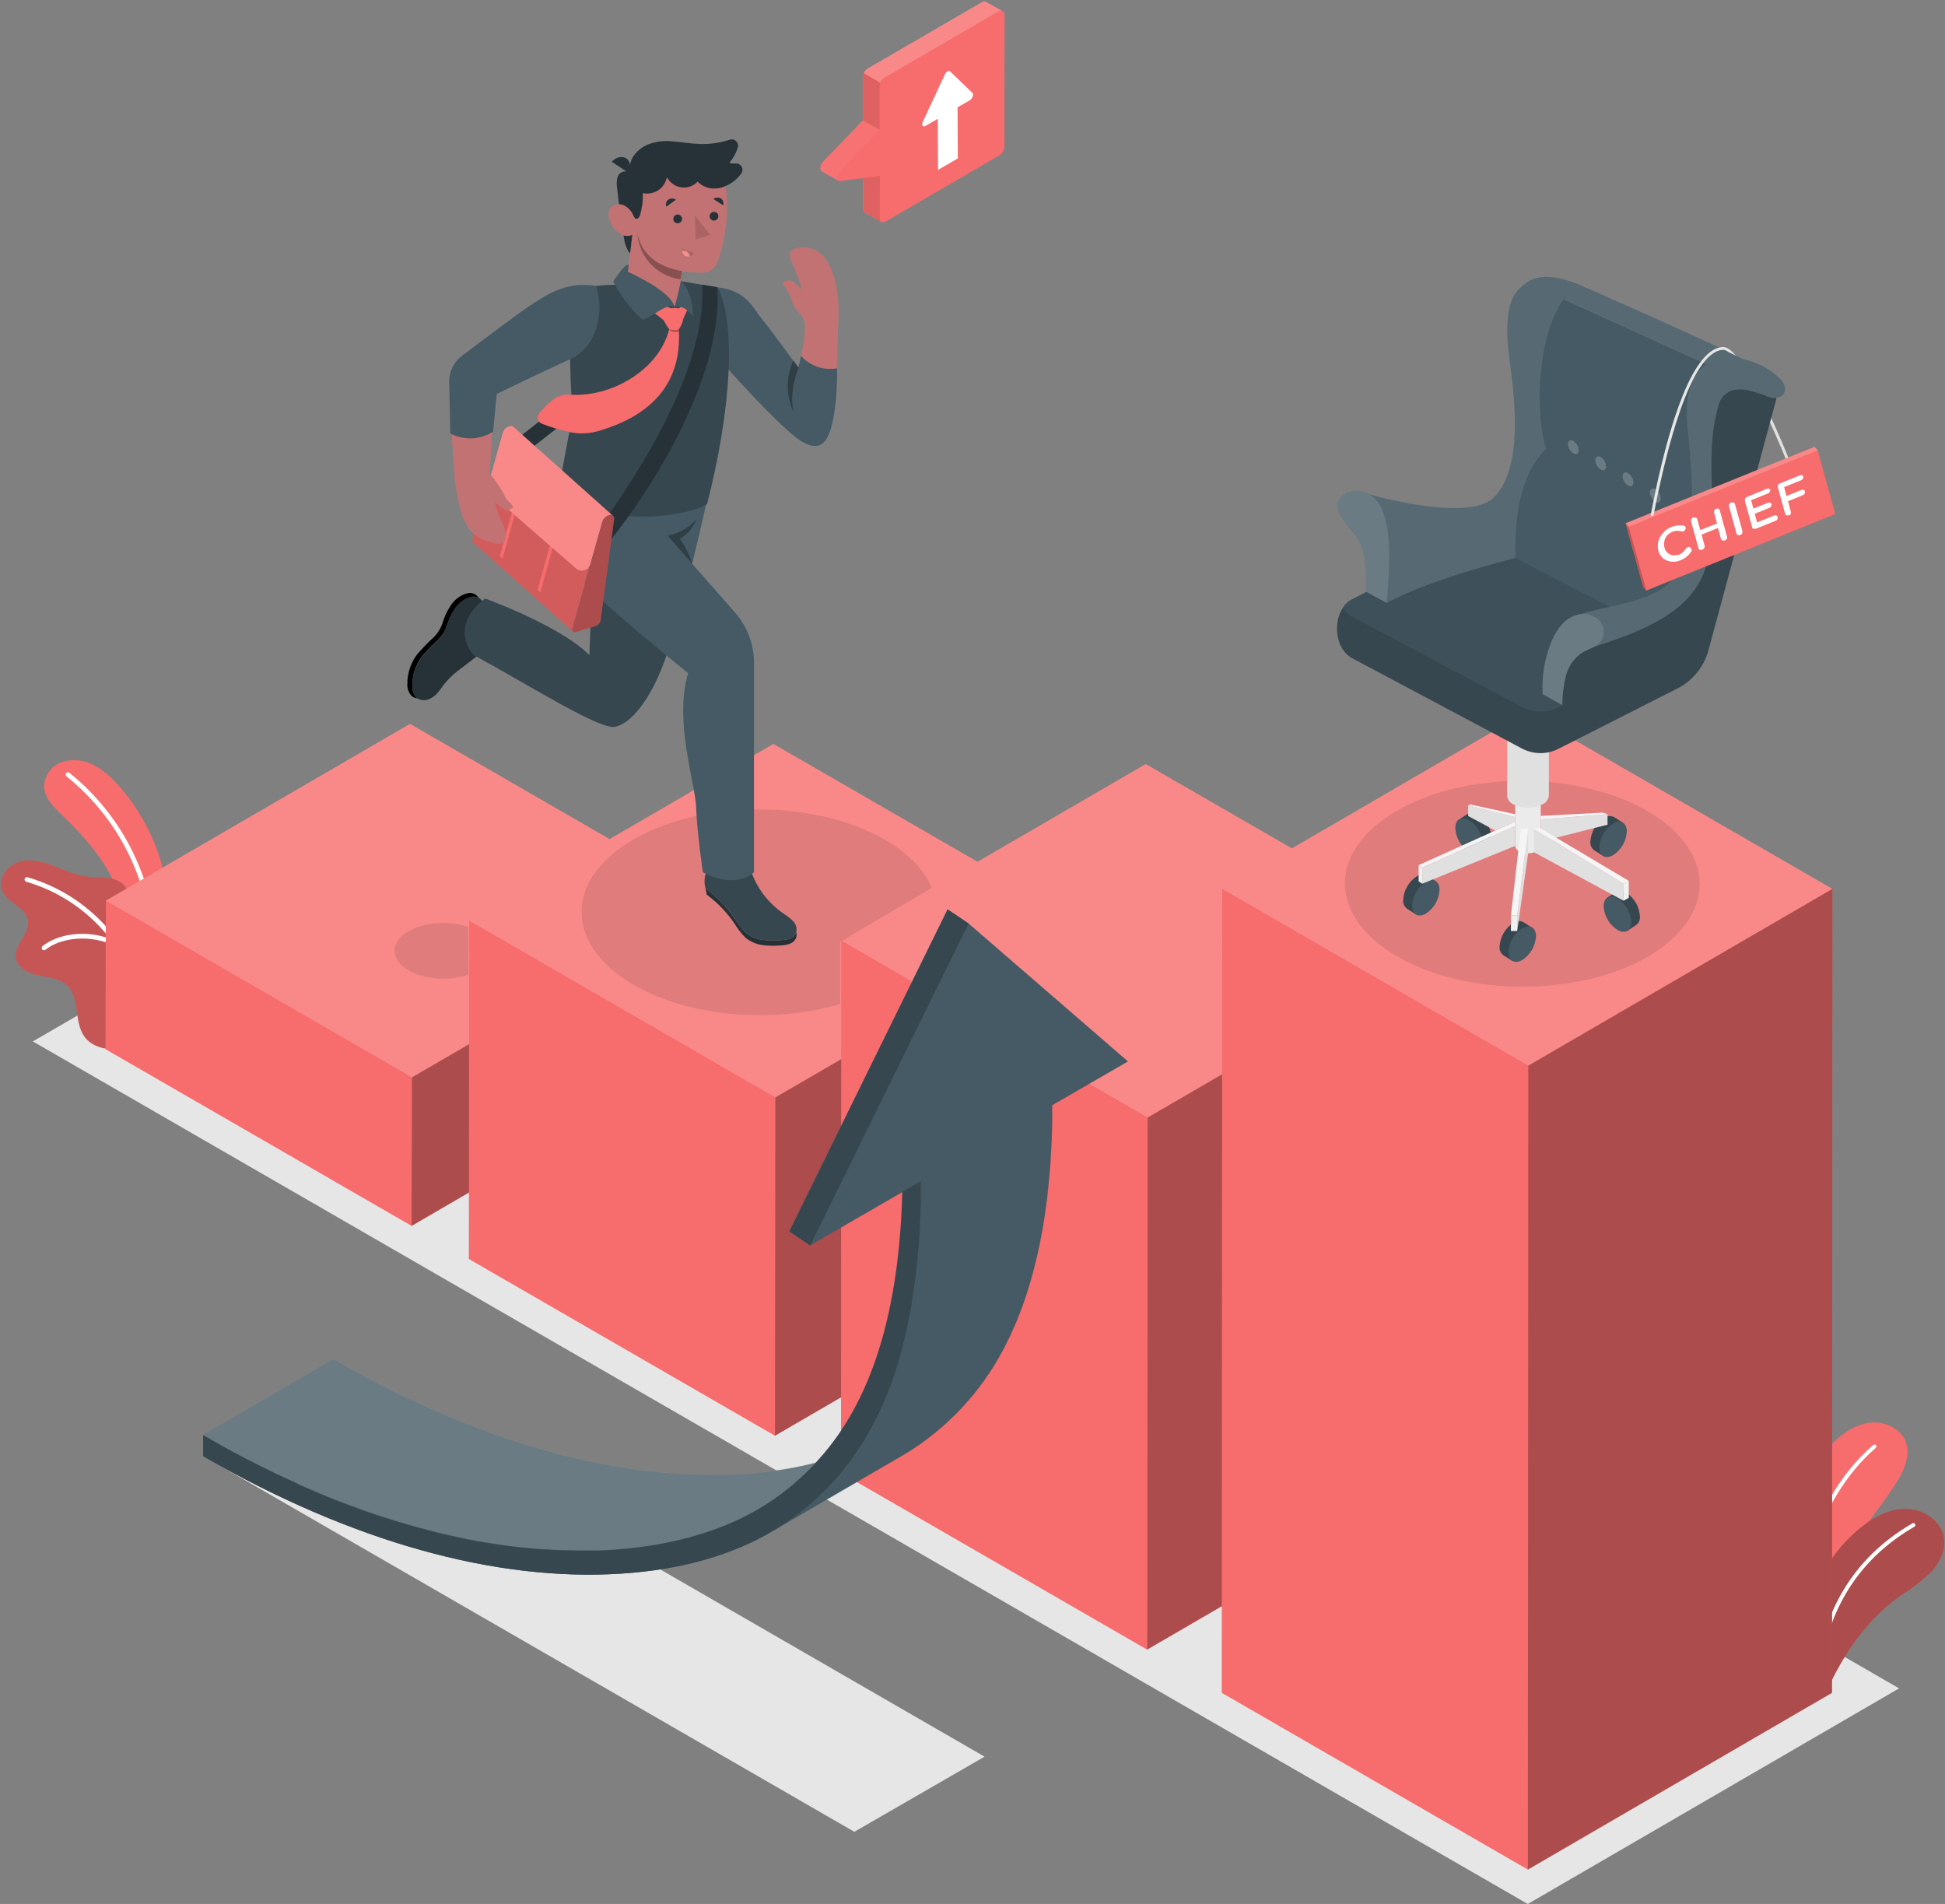 <?xml version="1.0" encoding="UTF-8"?> <svg xmlns="http://www.w3.org/2000/svg" xmlns:xlink="http://www.w3.org/1999/xlink" width="1225px" height="1199px" viewBox="0 0 1225 1199"><rect x="0" y="0" width="1225" height="1199" fill="#808080" stroke="none"/> <!-- Generator: Sketch 59.1 (86144) - https://sketch.com --> <title>Career progress-amico-2</title> <desc>Created with Sketch.</desc> <g id="Page-1" stroke="none" stroke-width="1" fill="none" fill-rule="evenodd"> <g id="Career-progress-amico-2" fill-rule="nonzero"> <g id="freepik--Shadows--inject-35" transform="translate(20, 520)" fill="#E6E6E6"> <polygon id="Path" points="518.08 633.563 108.143 397.015 190.076 349.548 600.103 586.247"></polygon> <polygon id="Path" points="940.696 407.442 940.696 407.412 705.302 271.618 705.333 271.618 469.939 135.824 469.939 135.824 234.546 0.031 0.7 135.824 236.063 271.618 236.063 271.618 471.456 407.412 471.456 407.442 706.849 543.236 706.819 543.236 942.212 679.03 1176.089 543.236"></polygon> </g> <g id="freepik--Plants--inject-35" transform="translate(0, 478)"> <path d="M1138.158,568.815 L1124.15,557.297 C1123.27,535.232 1122.421,511.833 1126.09,490.162 C1129.759,468.491 1138.219,446.82 1153.926,431.15 C1160.445,424.573 1168.541,419.026 1177.759,417.935 C1186.976,416.844 1197.225,421.512 1200.409,430.21 C1203.593,438.909 1198.711,449.214 1193.374,457.307 C1182.034,474.553 1168.48,490.283 1157.352,507.681 C1145.645,525.997 1139.02,547.096 1138.158,568.815 Z" id="Path" fill="#F76C6C"></path> <path d="M1138.158,571.815 L1152.167,583.333 C1162.537,561.48 1176.819,541.203 1196.558,527.2 C1203.598,522.818 1210.18,517.741 1216.207,512.045 C1221.847,505.984 1225.788,497.618 1224.151,489.526 C1222.059,479.099 1210.991,472.219 1200.348,472.158 C1189.705,472.098 1179.76,477.493 1171.543,484.282 C1146.163,504.862 1131.791,539.839 1138.158,571.815 Z" id="Path" fill="#F76C6C"></path> <path d="M1138.158,571.815 L1152.167,583.333 C1162.537,561.48 1176.819,541.203 1196.558,527.2 C1203.598,522.818 1210.18,517.741 1216.207,512.045 C1221.847,505.984 1225.788,497.618 1224.151,489.526 C1222.059,479.099 1210.991,472.219 1200.348,472.158 C1189.705,472.098 1179.76,477.493 1171.543,484.282 C1146.163,504.862 1131.791,539.839 1138.158,571.815 Z" id="Path" fill="#000000" opacity="0.3"></path> <path d="M1130.244,563.541 L1130.244,563.541 C1129.57,563.524 1129.032,562.973 1129.032,562.298 C1129.608,529.564 1136.976,469.067 1179.79,431.968 C1180.301,431.525 1181.075,431.579 1181.519,432.089 C1181.962,432.6 1181.908,433.374 1181.397,433.817 C1163.204,449.487 1132.882,487.071 1131.457,562.45 C1131.395,563.072 1130.87,563.544 1130.244,563.541 Z" id="Path" fill="#FFFFFF"></path> <path d="M1144.95,578.605 L1144.95,578.605 C1144.628,578.574 1144.331,578.416 1144.126,578.165 C1143.921,577.915 1143.825,577.593 1143.859,577.271 C1146.709,547.841 1159.566,507.287 1204.502,481.312 C1205.09,480.989 1205.828,481.19 1206.17,481.766 C1206.334,482.047 1206.377,482.382 1206.292,482.695 C1206.206,483.008 1205.999,483.274 1205.715,483.433 C1161.688,508.863 1149.074,548.629 1146.254,577.392 C1146.265,577.733 1146.128,578.062 1145.878,578.294 C1145.628,578.527 1145.29,578.64 1144.95,578.605 L1144.95,578.605 Z" id="Path" fill="#FFFFFF"></path> <path d="M39.903,36.099 C34.415,30.855 28.139,25.127 27.775,17.549 C27.814,10.599 32.165,4.402 38.691,2.001 C45.189,-0.201 52.305,0.335 58.4,3.486 C64.407,6.653 69.757,10.932 74.167,16.095 C101.118,46.023 112.168,87.008 103.913,126.42 C103.663,129.082 102.255,131.498 100.062,133.028 C96.393,134.968 92.209,131.543 89.722,128.239 C84.245,120.956 80.136,112.741 77.593,103.992 C75.38,96.626 76.381,88.534 73.621,81.593 C66.86,64.68 52.972,48.586 39.903,36.099 Z" id="Path" fill="#F76C6C"></path> <path d="M97.03,123.087 L97.03,123.087 C96.641,123.095 96.266,122.944 95.991,122.669 C95.717,122.395 95.566,122.02 95.574,121.632 C95.21,78.531 75.482,37.878 41.844,10.912 C41.536,10.673 41.336,10.32 41.29,9.932 C41.245,9.545 41.357,9.155 41.601,8.851 C41.835,8.544 42.183,8.345 42.566,8.3 C42.949,8.254 43.334,8.365 43.633,8.608 C77.994,36.117 98.14,77.628 98.485,121.632 C98.494,122.02 98.343,122.395 98.068,122.669 C97.793,122.944 97.418,123.095 97.03,123.087 Z" id="Path" fill="#FFFFFF"></path> <path d="M78.988,181.28 C69.892,184.311 58.127,182.311 52.79,174.218 C46.483,164.701 50.425,149.971 41.996,142.333 C37.296,138.029 30.352,137.605 24.106,136.271 C17.86,134.937 10.886,131.543 9.976,125.208 C8.733,116.843 19.072,109.902 17.587,101.536 C16.101,93.171 4.791,90.746 1.425,83.108 C-1.607,76.168 3.79,67.742 10.946,65.135 C18.102,62.528 26.107,64.317 33.202,66.984 C40.298,69.651 47.272,73.046 54.822,74.046 C62.372,75.046 71.741,73.47 77.533,78.865 C85.235,86.079 80.838,99.839 86.781,108.538 C90.783,114.388 98.334,116.418 104.095,120.662 C111.366,125.925 115.628,134.39 115.526,143.363 C115.344,152.971 110.28,159.882 103.064,165.398 C95.362,171.157 88.479,178.219 78.988,181.28 Z" id="Path" fill="#F76C6C"></path> <path d="M78.988,181.28 C69.892,184.311 58.127,182.311 52.79,174.218 C46.483,164.701 50.425,149.971 41.996,142.333 C37.296,138.029 30.352,137.605 24.106,136.271 C17.86,134.937 10.886,131.543 9.976,125.208 C8.733,116.843 19.072,109.902 17.587,101.536 C16.101,93.171 4.791,90.746 1.425,83.108 C-1.607,76.168 3.79,67.742 10.946,65.135 C18.102,62.528 26.107,64.317 33.202,66.984 C40.298,69.651 47.272,73.046 54.822,74.046 C62.372,75.046 71.741,73.47 77.533,78.865 C85.235,86.079 80.838,99.839 86.781,108.538 C90.783,114.388 98.334,116.418 104.095,120.662 C111.366,125.925 115.628,134.39 115.526,143.363 C115.344,152.971 110.28,159.882 103.064,165.398 C95.362,171.157 88.479,178.219 78.988,181.28 Z" id="Path" fill="#000000" opacity="0.2"></path> <path d="M74.804,115.782 L74.804,115.63 C73.409,113.63 71.984,111.66 70.468,109.75 C56.793,92.823 38.25,80.498 17.344,74.44 C16.97,74.319 16.563,74.358 16.218,74.547 C15.874,74.736 15.623,75.06 15.525,75.44 C15.309,76.217 15.753,77.025 16.525,77.259 C36.823,83.153 54.818,95.141 68.072,111.599 C68.497,112.114 68.861,112.66 69.255,113.175 C52.699,107.113 35.901,110.569 26.804,117.813 C26.501,118.056 26.307,118.411 26.267,118.799 C26.227,119.186 26.344,119.573 26.592,119.874 C26.859,120.222 27.275,120.424 27.714,120.419 C28.056,120.415 28.386,120.298 28.654,120.086 C37.569,112.902 55.944,109.72 72.651,117.782 C83.082,133.055 89.209,150.853 90.389,169.308 C90.437,170.076 91.075,170.673 91.845,170.672 L91.845,170.672 C92.231,170.649 92.592,170.472 92.848,170.182 C93.104,169.892 93.234,169.512 93.209,169.126 C92.004,150.01 85.644,131.576 74.804,115.782 Z" id="Path" fill="#FFFFFF"></path> </g> <g id="freepik--Stairs--inject-35" transform="translate(66, 448)"> <polygon id="Path" fill="#F76C6C" points="192.224 7.857 0.669 119.171 0.427 212.71 193.225 323.993 384.75 212.71 385.023 119.171"></polygon> <polygon id="Path" fill="#FFFFFF" opacity="0.2" points="385.023 119.171 192.224 7.857 0.669 119.171 193.468 230.454"></polygon> <polygon id="Path" fill="#000000" opacity="0.3" points="193.468 230.454 193.225 323.993 384.75 212.71 385.023 119.171"></polygon> <polygon id="Path" fill="#F76C6C" points="421.089 20.475 229.534 131.788 229.292 344.83 422.09 456.143 613.645 344.83 613.888 131.788"></polygon> <polygon id="Path" fill="#FFFFFF" opacity="0.2" points="613.888 131.788 421.089 20.475 229.534 131.788 422.333 243.101"></polygon> <polygon id="Path" fill="#000000" opacity="0.3" points="422.333 243.101 422.09 456.143 613.645 344.83 613.888 131.788"></polygon> <polygon id="Path" fill="#F76C6C" points="655.475 34.033 463.92 145.316 463.677 479.528 656.476 590.841 848.001 479.528 848.274 145.316"></polygon> <polygon id="Path" fill="#FFFFFF" opacity="0.2" points="848.274 145.316 655.475 34.033 463.92 145.316 656.719 256.629"></polygon> <polygon id="Path" fill="#000000" opacity="0.3" points="656.719 256.629 656.476 590.841 848.001 479.528 848.274 145.316"></polygon> <polygon id="Path" fill="#F76C6C" points="655.596 33.153 464.041 144.436 463.799 479.073 656.597 590.387 848.122 479.073 848.395 144.436"></polygon> <polygon id="Path" fill="#FFFFFF" opacity="0.2" points="848.395 144.436 655.596 33.153 464.041 144.436 656.84 255.749"></polygon> <polygon id="Path" fill="#000000" opacity="0.3" points="656.84 255.749 656.597 590.387 848.122 479.073 848.395 144.436"></polygon> <polygon id="Path" fill="#F76C6C" points="895.29 0.457 703.766 111.77 703.493 618.048 896.291 729.361 1087.846 618.048 1088.089 111.77"></polygon> <polygon id="Path" fill="#FFFFFF" opacity="0.2" points="1088.089 111.77 895.29 0.457 703.766 111.77 896.564 223.083"></polygon> <polygon id="Path" fill="#000000" opacity="0.3" points="896.564 223.083 896.291 729.361 1087.846 618.048 1088.089 111.77"></polygon> </g> <g id="freepik--Arrow--inject-35" transform="translate(127, 572)"> <path d="M483.034,9.567 L469.819,0.702 L370.096,203.444 L383.19,212.309 L441.751,178.458 C439.205,273.757 412.804,321.543 387.191,348.989 L383.099,350.021 L380.705,350.567 L375.916,351.6 L373.763,352.055 L370.096,352.723 L367.398,353.178 L363.518,353.785 L360.942,354.18 C359.517,354.393 357.911,354.544 356.608,354.727 L354.334,355.03 L348.272,355.637 L347.635,355.637 C345.423,355.85 343.18,356.002 340.937,356.154 C338.088,356.366 335.208,356.487 332.298,356.609 L329.691,356.609 L323.356,356.609 L320.78,356.609 C317.294,356.609 313.778,356.609 310.262,356.427 L308.444,356.427 C305.17,356.427 301.896,356.123 298.592,355.911 L296.925,355.911 C293.561,355.668 290.196,355.395 286.802,355.03 L284.377,354.787 C281.346,354.453 278.315,354.119 275.283,353.725 L273.495,353.482 C270.191,353.026 266.887,352.541 263.553,351.994 L261.159,351.569 C258.431,351.114 255.733,350.628 253.005,350.112 L250.459,349.626 C247.216,348.989 243.942,348.29 240.638,347.562 L239.153,347.228 C236.334,346.59 233.485,345.892 230.635,345.194 L227.604,344.465 L219.996,342.461 L217.662,341.824 C214.419,340.913 211.146,339.972 207.872,338.97 L205.599,338.272 C203.093,337.523 200.577,336.733 198.051,335.904 L195.02,334.871 L187.655,332.352 L185.078,331.471 C181.845,330.317 178.602,329.133 175.348,327.919 L173.59,327.221 C170.893,326.219 168.195,325.156 165.497,324.185 L162.466,322.91 L155.495,320.025 L152.464,318.72 L143.37,314.804 L142.522,314.439 C139.248,312.952 135.944,311.403 132.671,309.885 L129.64,308.519 C127.275,307.396 124.881,306.242 122.517,305.058 L119.243,303.449 C116.727,302.204 114.242,300.929 111.726,299.624 L109.21,298.349 L99.298,293.066 C97.48,292.125 95.691,291.123 93.903,290.03 C92.963,289.514 92.024,289.028 91.115,288.482 L83.082,283.958 L82.84,283.806 L0.94,331.714 L0.94,345.042 C93.994,398.687 185.139,424.22 264.644,418.937 C302.442,416.448 334.693,407.188 360.942,391.401 C360.305,391.796 359.669,392.221 359.002,392.585 L359.002,392.585 L441.145,344.769 C448.436,340.536 455.37,335.713 461.877,330.348 C462.756,329.649 463.666,328.891 464.545,328.132 L465.333,327.464 L467.424,325.612 L468.152,324.974 L470.91,322.454 L471.365,321.999 L473.698,319.783 L474.547,318.963 L476.851,316.625 L477.396,316.048 C478.336,315.077 479.276,314.105 480.215,313.012 C480.427,312.739 480.67,312.496 480.912,312.223 C481.64,311.434 482.367,310.614 483.095,309.764 L483.913,308.792 C484.823,307.76 485.702,306.698 486.581,305.605 L486.762,305.392 C487.702,304.238 488.642,303.054 489.551,301.84 C489.824,301.476 490.097,301.142 490.339,300.777 C491.067,299.836 491.764,298.865 492.491,297.893 L493.249,296.831 L495.977,292.823 C496.119,292.638 496.25,292.446 496.371,292.246 L498.099,289.605 L498.614,288.755 L499.917,286.599 C500.463,285.719 501.009,284.839 501.524,283.928 L502.827,281.651 L504.373,278.858 L505.676,276.429 C506.161,275.457 506.677,274.486 507.162,273.393 L508.435,270.873 C508.647,270.387 508.859,269.962 509.102,269.507 C509.344,269.052 509.859,267.867 510.223,267.017 L510.769,265.864 C511.557,264.103 512.345,262.281 513.133,260.429 C513.284,260.035 513.466,259.579 513.648,259.185 C514.254,257.636 514.891,256.149 515.497,254.509 L516.073,252.961 C516.073,252.597 516.346,252.263 516.497,251.929 L517.134,250.077 C517.74,248.407 518.316,246.737 518.892,245.037 C519.225,244.065 519.559,243.064 519.862,242.001 C520.408,240.301 520.953,238.601 521.468,236.84 C521.65,236.202 521.862,235.625 522.044,234.988 C522.226,234.35 522.287,234.047 522.438,233.591 C522.832,232.195 523.226,230.738 523.62,229.28 C524.015,227.823 524.257,226.852 524.59,225.607 C524.924,224.362 525.318,222.571 525.682,221.053 C525.924,220.142 526.136,219.262 526.348,218.32 C526.348,217.956 526.53,217.531 526.591,217.167 C526.894,215.831 527.167,214.495 527.47,213.159 L528.379,208.727 C528.652,207.33 528.895,205.934 529.137,204.537 C529.38,203.141 529.561,202.442 529.743,201.501 C529.743,200.985 529.895,200.469 529.986,199.953 L530.622,196.006 C530.895,194.336 531.138,192.636 531.38,190.906 C531.623,189.175 531.774,188.173 531.956,186.777 C531.956,185.836 532.229,184.925 532.35,183.953 L532.623,181.433 C532.774,180.067 532.956,178.731 533.077,177.335 C533.29,175.483 533.472,173.57 533.653,171.688 C533.805,170.291 533.926,168.895 534.047,167.468 L534.229,165.525 C534.229,164.159 534.441,162.732 534.532,161.335 C534.623,159.939 534.745,158.664 534.805,157.297 C534.805,155.02 535.078,152.683 535.199,150.345 C535.199,149.131 535.199,147.947 535.381,146.732 C535.381,146.489 535.381,146.246 535.381,146.004 C535.381,142.968 535.593,139.719 535.684,136.531 L535.684,135.772 C535.684,132.281 535.684,128.699 535.684,125.086 C535.684,124.721 535.684,124.387 535.684,124.023 L583.424,96.426 L483.034,9.567 Z" id="Path" fill="#455A64"></path> <path d="M483.034,9.567 L383.311,212.309 L370.217,203.444 L469.819,0.702 L483.034,9.567 Z M365.64,388.396 C367.428,387.242 369.156,386.058 370.884,384.813 L372.945,383.356 C375.218,381.686 377.461,379.986 379.644,378.195 L382.281,375.948 L382.281,375.948 L383.069,375.28 L384.827,373.762 L385.16,373.459 L385.888,372.821 C386.797,372.001 387.737,371.151 388.646,370.271 L389.131,369.815 L389.131,369.815 L389.859,369.147 L391.465,367.599 L392.283,366.779 C392.465,366.597 392.647,366.385 392.859,366.203 L394.587,364.472 L394.587,364.472 L395.133,363.895 L395.133,363.895 L397.042,361.861 L397.952,360.89 L398.649,360.131 L400.831,357.641 L401.68,356.67 L402.528,355.668 L404.347,353.482 L404.347,353.482 C404.361,353.412 404.361,353.34 404.347,353.269 C404.62,352.966 404.862,352.632 405.105,352.328 C405.802,351.478 406.469,350.598 407.166,349.717 L407.166,349.717 L407.954,348.685 L409.561,346.469 L410.076,345.771 L410.834,344.708 L410.834,344.708 L412.38,342.461 L413.592,340.731 L413.592,340.731 C413.705,340.517 413.837,340.314 413.986,340.124 L414.986,338.515 C415.411,337.907 415.805,337.27 416.199,336.632 C416.593,335.995 417.078,335.205 417.532,334.477 C417.987,333.748 418.593,332.716 419.109,331.805 C419.624,330.894 419.988,330.287 420.442,329.528 L421.442,327.706 L421.988,326.735 L423.261,324.306 C423.595,323.699 423.898,323.061 424.231,322.424 L424.777,321.361 C425.201,320.542 425.595,319.692 426.019,318.841 L426.232,318.386 L427.838,315.016 C428.02,314.621 428.172,314.227 428.353,313.862 C428.869,312.739 429.354,311.555 429.869,310.401 C430.142,309.734 430.445,309.096 430.718,308.428 C430.99,307.76 431.081,307.548 431.233,307.123 C431.869,305.605 432.476,304.087 433.082,302.508 L433.082,302.508 C433.294,301.961 433.476,301.445 433.688,300.929 C433.9,300.413 434.143,299.684 434.385,299.047 L434.749,298.045 C435.325,296.375 435.931,294.705 436.477,293.005 C436.749,292.277 436.992,291.487 437.234,290.728 L437.477,290.03 L437.477,290.03 C438.023,288.33 438.538,286.63 439.083,284.869 L439.083,284.869 L439.083,284.656 C439.387,283.655 439.69,282.653 439.962,281.62 C440.235,280.588 440.751,278.767 441.145,277.309 C441.145,277.309 441.145,277.066 441.145,276.915 C441.417,275.822 441.72,274.759 441.993,273.636 L441.993,273.636 C442.387,272.148 442.751,270.6 443.115,269.082 L444.024,265.196 C444.327,263.89 444.6,262.524 444.873,261.188 C445.055,260.369 445.206,259.549 445.388,258.729 C445.57,257.909 445.661,257.424 445.782,256.756 C446.055,255.359 446.328,253.963 446.57,252.566 L446.57,252.566 C446.813,251.261 447.055,249.955 447.267,248.619 C447.267,248.377 447.267,248.134 447.267,247.86 C447.51,246.555 447.722,245.249 447.904,243.914 L447.904,243.914 C448.177,242.244 448.449,240.544 448.692,238.844 L448.692,238.844 L449.238,234.684 C449.48,232.923 449.723,231.132 449.935,229.341 L450.389,225.273 C450.602,223.391 450.783,221.508 450.965,219.596 C450.965,218.199 451.238,216.802 451.359,215.406 C451.511,213.372 451.693,211.307 451.814,209.334 C451.814,207.998 452.026,206.662 452.117,205.296 C452.269,203.019 452.39,200.681 452.511,198.344 C452.511,197.129 452.511,195.976 452.693,194.731 C452.845,191.391 452.935,187.961 453.026,184.5 C453.026,184.257 453.026,184.014 453.026,183.771 C453.026,179.885 453.026,175.878 453.026,171.809 L453.026,171.809 L441.296,178.58 C438.75,273.879 412.349,321.665 386.737,349.11 C381.537,354.651 375.989,359.853 370.126,364.685 C363.472,370.136 356.375,375.021 348.909,379.288 C347.575,380.047 346.211,380.775 344.847,381.504 L342.21,382.9 C340.755,383.659 339.179,384.358 337.754,385.056 L335.269,386.24 C333.42,387.09 331.51,387.879 329.601,388.669 L328.873,388.972 C326.175,390.065 323.478,391.098 320.719,392.008 C319.265,392.524 317.688,392.98 316.294,393.466 L313.718,394.316 C311.869,394.893 309.959,395.439 308.049,395.955 L305.2,396.714 C303.624,397.139 301.987,397.564 300.351,397.928 L297.016,398.687 C295.218,399.113 293.399,399.507 291.56,399.872 L290.136,400.114 L284.255,401.177 L281.709,401.572 L276.678,402.27 L273.889,402.634 L268.706,403.211 L266.13,403.484 C263.583,403.727 261.007,403.94 258.4,404.092 C255.794,404.243 252.49,404.425 249.519,404.547 L247.125,404.547 C245.033,404.547 242.942,404.547 240.82,404.547 L238.213,404.547 C234.727,404.547 231.242,404.547 227.695,404.365 L227.18,404.365 C223.482,404.365 219.784,404.031 216.086,403.788 L216.086,403.788 L214.449,403.788 L214.449,403.788 C210.994,403.545 207.508,403.241 204.023,402.877 L203.477,402.877 C200.022,402.513 196.536,402.118 193.02,401.663 L191.231,401.42 L191.231,401.42 C187.291,400.873 183.351,400.266 179.38,399.598 L178.895,399.598 L170.741,398.141 L168.225,397.655 C164.952,397.018 161.678,396.319 158.405,395.591 L156.919,395.257 C154.07,394.619 151.221,393.951 148.372,393.223 L145.341,392.494 C142.825,391.857 140.279,391.189 137.763,390.49 L137.52,390.49 C133.58,389.397 129.609,388.274 125.639,387.09 L123.335,386.361 C120.304,385.451 117.273,384.509 114.242,383.538 L114.242,383.538 C111.211,382.566 108.18,381.565 105.148,380.502 L102.572,379.622 C99.238,378.438 95.873,377.193 92.539,375.948 L91.054,375.371 L82.991,372.335 L79.96,371.06 C76.929,369.815 73.898,368.51 70.685,367.204 L70.352,367.053 C67.32,365.747 64.108,364.381 60.985,362.984 L60.985,362.984 L60.622,362.317 C57.348,360.829 54.075,359.281 50.801,357.793 L47.77,356.396 C45.406,355.283 43.041,354.13 40.677,352.935 L37.373,351.326 C34.615,349.96 31.857,348.533 29.098,347.106 L27.34,346.226 C24.037,344.495 20.733,342.765 17.429,340.974 L11.973,337.938 L9.275,336.45 C6.517,334.902 3.728,333.414 0.97,331.744 L0.97,345.072 C94.024,398.718 185.169,424.25 264.675,418.968 C302.472,416.478 334.723,407.219 360.972,391.432 C361.791,390.976 362.579,390.49 363.367,389.974 C364.155,389.458 364.852,388.912 365.64,388.396 Z" id="Shape" fill="#37474F"></path> <path d="M11.942,338.029 L17.398,341.065 C20.702,342.856 24.006,344.586 27.31,346.317 L29.068,347.197 C31.826,348.624 34.585,350.051 37.343,351.417 L40.647,353.026 C43.011,354.2 45.375,355.354 47.74,356.487 L50.771,357.884 C54.044,359.432 57.318,360.92 60.591,362.408 L61.41,362.772 L61.41,362.772 C64.441,364.168 67.654,365.535 70.776,366.84 L71.109,366.992 C74.14,368.297 77.172,369.603 80.384,370.848 L83.416,372.123 L91.478,375.159 L92.963,375.736 C96.298,376.98 99.662,378.225 102.996,379.409 L105.573,380.289 C108.604,381.352 111.635,382.354 114.666,383.325 L114.666,383.325 C117.697,384.297 120.728,385.238 123.759,386.149 L126.063,386.878 C130.034,388.062 134.004,389.185 137.945,390.278 L138.187,390.278 C140.703,390.976 143.249,391.644 145.765,392.282 L148.796,393.01 C151.645,393.739 154.495,394.407 157.344,395.044 L158.829,395.378 C162.103,396.107 165.376,396.805 168.65,397.443 L171.166,397.928 L179.319,399.386 L179.804,399.386 C183.775,400.054 187.715,400.661 191.656,401.207 L191.656,401.207 L193.444,401.45 C196.96,401.906 200.446,402.3 203.901,402.665 L204.447,402.665 C207.933,403.029 211.418,403.333 214.874,403.575 L214.874,403.575 L216.511,403.575 L216.511,403.575 C220.209,403.818 223.906,404.031 227.604,404.152 L228.12,404.152 C231.666,404.152 235.152,404.334 238.638,404.334 L241.244,404.334 C243.366,404.334 245.458,404.334 247.549,404.334 L249.944,404.334 C252.975,404.334 256.006,404.092 258.825,403.879 C261.644,403.666 264.008,403.515 266.554,403.272 L269.13,402.999 L274.313,402.422 L277.102,402.057 L282.134,401.359 L284.68,400.964 L290.56,399.902 L291.985,399.659 C293.824,399.295 295.642,398.9 297.441,398.475 L300.775,397.716 C302.412,397.352 304.048,396.927 305.625,396.502 L308.474,395.743 C310.383,395.226 312.293,394.68 314.142,394.103 L316.718,393.253 C318.204,392.767 319.749,392.312 321.144,391.796 C323.902,390.824 326.6,389.792 329.297,388.76 L330.025,388.456 C331.934,387.667 333.844,386.878 335.693,386.027 L338.178,384.843 C339.664,384.145 341.21,383.447 342.634,382.688 L345.271,381.291 C346.635,380.563 347.999,379.834 349.333,379.075 C356.799,374.808 363.897,369.924 370.551,364.472 C376.413,359.641 381.961,354.439 387.161,348.898 L383.069,349.93 L380.674,350.476 L375.885,351.508 L373.733,351.964 L370.066,352.632 L367.368,353.087 L363.488,353.694 L360.912,354.089 C359.487,354.302 357.881,354.453 356.577,354.636 L354.304,354.939 L348.242,355.546 L347.605,355.546 C345.392,355.759 343.149,355.911 340.906,356.062 C338.057,356.275 335.178,356.396 332.268,356.518 L329.661,356.518 L323.326,356.518 L320.75,356.518 C317.264,356.518 313.748,356.518 310.232,356.336 L308.413,356.336 C305.14,356.336 301.866,356.032 298.562,355.82 L296.895,355.82 C293.531,355.577 290.166,355.303 286.771,354.939 L284.346,354.696 C281.315,354.362 278.284,354.028 275.253,353.634 L273.465,353.391 C270.161,352.935 266.857,352.45 263.523,351.903 L261.128,351.478 C258.4,351.023 255.703,350.537 252.975,350.021 L250.428,349.535 C247.185,348.898 243.912,348.199 240.608,347.471 L239.123,347.137 C236.304,346.499 233.454,345.801 230.605,345.103 L227.574,344.374 L219.966,342.37 L217.632,341.733 C214.389,340.822 211.115,339.881 207.842,338.879 L205.568,338.181 C203.063,337.432 200.547,336.642 198.021,335.813 L194.99,334.78 L187.624,332.26 L185.048,331.38 C181.815,330.226 178.572,329.042 175.318,327.828 L173.56,327.13 C170.862,326.128 168.165,325.065 165.467,324.094 L162.436,322.819 L155.465,319.934 L152.433,318.629 L143.34,314.713 L142.491,314.348 C139.218,312.861 135.914,311.312 132.64,309.794 L129.609,308.428 C127.245,307.305 124.851,306.151 122.486,304.967 L119.213,303.358 C116.697,302.113 114.211,300.838 111.696,299.533 L109.18,298.258 L99.268,292.975 C97.449,292.034 95.661,291.032 93.873,289.939 C92.933,289.423 91.994,288.937 91.084,288.391 L83.052,283.867 L82.809,283.715 L0.94,331.714 C3.698,333.323 6.487,334.75 9.245,336.42 L11.942,338.029 Z" id="Path" fill="#FFFFFF" opacity="0.2"></path> </g> <g id="freepik--speech-bubble--inject-35" transform="translate(516, 0)"> <path d="M116.699,9.128 C116.706,8.282 116.253,7.501 115.519,7.089 L115.519,7.089 L105.05,1.217 L105.05,1.217 C104.348,0.809 103.483,0.809 102.781,1.217 L30.983,42.9 C29.658,43.624 28.598,44.754 27.957,46.125 C27.56,47.037 27.354,48.02 27.352,49.016 L27.352,75.851 L2.481,101.713 C0.272,104.025 0.03,107.524 1.755,108.071 L11.679,113.548 C12.012,113.926 12.518,114.099 13.01,114.004 L27.443,112.24 L27.443,131.956 C27.441,132.784 27.879,133.55 28.592,133.964 L28.592,133.964 L39.031,139.775 L39.182,139.775 L39.182,139.775 C39.846,140.121 40.636,140.121 41.3,139.775 L113.098,98.061 C115.266,96.81 116.605,94.49 116.608,91.976 L116.699,9.128 Z M38.063,53.336 C38.074,53.437 38.074,53.539 38.063,53.64 C38.074,53.539 38.074,53.437 38.063,53.336 L38.063,53.336 Z" id="Shape" fill="#F76C6C"></path> <path d="M38.123,137.797 C38.126,138.608 38.55,139.359 39.243,139.775 L28.804,133.872 L28.804,133.872 C28.091,133.458 27.652,132.692 27.654,131.864 L27.654,112.149 L38.153,110.871 L38.123,137.797 Z" id="Path" fill="#000000" opacity="0.1"></path> <path d="M30.892,42.87 L102.69,1.187 C103.392,0.779 104.257,0.779 104.959,1.187 L104.959,1.187 L115.428,7.059 L115.428,7.059 C114.709,6.634 113.818,6.634 113.098,7.059 L41.391,48.681 C40.034,49.448 38.97,50.647 38.365,52.089 L27.927,46.003 C28.568,44.675 29.604,43.58 30.892,42.87 L30.892,42.87 Z" id="Path" fill="#FFFFFF" opacity="0.2"></path> <path d="M27.473,75.82 L27.473,48.985 C27.475,47.99 27.681,47.006 28.078,46.095 L38.516,52.18 C38.163,53.038 37.988,53.959 38.002,54.888 L38.002,81.753 L27.503,75.851 L27.473,75.82 Z" id="Path" fill="#000000" opacity="0.1"></path> <path d="M2.602,101.682 L27.473,75.82 L37.972,81.723 L37.972,81.723 L13.131,107.554 C11.195,109.532 10.771,112.422 11.8,113.639 L1.876,108.163 C0.151,107.493 0.393,103.994 2.602,101.682 Z" id="Path" fill="#FFFFFF" opacity="0.05"></path> <path d="M80.754,44.939 C81.225,44.568 81.887,44.568 82.358,44.939 L96.427,58.478 C97.426,59.421 96.427,62.159 94.854,63.103 L87.078,67.606 L87.259,99.765 L74.794,107.007 L74.612,74.847 L66.836,79.35 C65.203,80.323 64.265,78.68 65.233,76.611 L79.151,46.794 C79.504,46.038 80.059,45.396 80.754,44.939 L80.754,44.939 Z" id="Path" fill="#FFFFFF"></path> </g> <g id="freepik--Character--inject-35" transform="translate(248, 87)"> <path d="M338.907,472.055 C334.141,460.925 324.214,450.37 309.157,441.727 C265.291,416.403 194.407,416.403 150.814,441.727 C107.221,467.051 107.464,508.054 151.33,533.348 C186.545,553.667 239.184,557.61 281.107,545.327 L281.107,506.204 L338.907,472.055 Z" id="Path" fill="#000000" opacity="0.1"></path> <polygon id="Path" fill="#263238" points="75.195 191.219 126.346 151.307 131.325 160.284 79.414 200.954"></polygon> <path d="M169.241,227.127 L197.959,224.519 C194.316,242.716 187.911,267.948 187.911,267.948 L161.439,250.965 L169.241,227.127 Z" id="Path" fill="#455A64"></path> <path d="M11.718,344.526 C11.687,337.959 13.82,331.564 17.789,326.33 C20.949,322.723 24.293,319.281 27.807,316.018 C30.321,313.602 32.234,310.632 33.393,307.344 C34.505,303.566 36.162,299.97 38.311,296.669 C40.703,292.853 44.458,290.088 48.814,288.935 C50.538,288.527 52.354,288.857 53.823,289.845 L52.973,288.784 C51.429,286.838 48.889,285.973 46.477,286.57 C42.016,287.727 38.176,290.564 35.761,294.485 C33.538,297.827 31.838,301.488 30.721,305.343 C29.575,308.788 27.618,311.908 25.014,314.441 C21.431,317.767 18.027,321.28 14.814,324.965 C10.753,330.29 8.556,336.801 8.561,343.495 C8.342,346.282 9.262,349.039 11.111,351.138 C12.185,352.09 13.536,352.674 14.966,352.806 C14.683,352.63 14.419,352.427 14.177,352.199 C12.327,350.093 11.437,347.314 11.718,344.526 L11.718,344.526 Z" id="Path" fill="#000000"></path> <path d="M55.22,290.937 C54.83,290.455 54.37,290.036 53.854,289.693 C52.384,288.705 50.568,288.375 48.845,288.784 C44.488,289.937 40.733,292.701 38.341,296.517 C36.168,299.864 34.501,303.512 33.393,307.344 C32.264,310.708 30.349,313.754 27.807,316.23 C24.293,319.493 20.949,322.935 17.789,326.542 C13.82,331.777 11.687,338.171 11.718,344.739 C11.496,347.469 12.395,350.173 14.207,352.23 C14.449,352.458 14.714,352.661 14.996,352.836 C17.041,354.058 19.529,354.292 21.766,353.473 C24.29,352.489 26.496,350.832 28.141,348.681 C29.871,346.649 31.177,344.375 33.029,342.312 C35.986,339.029 39.294,336.08 42.895,333.517 L52.639,326.057 L57.071,293.606 C57.071,293.606 56.252,292.18 55.22,290.937 Z" id="Path" fill="#263238"></path> <path d="M124.707,285.478 L123.22,325.541 C105.005,307.102 57.587,289.906 57.587,289.906 C39.616,303.129 43.623,318.323 50.362,325.541 C87.52,345.739 129.959,372.913 139.673,370.669 C149.387,368.425 162.259,353.685 171.7,325.905 L153.486,294.667 L124.707,285.478 Z" id="Path" fill="#37474F"></path> <path d="M253.3,500.593 C252.503,502.247 251.068,503.506 249.323,504.081 C247.607,504.651 245.818,504.967 244.011,505.021 C240.101,505.431 236.157,505.37 232.262,504.839 C228.357,504.32 224.67,502.736 221.607,500.26 C218.972,497.688 216.686,494.782 214.807,491.616 C209.784,484.275 203.554,477.836 196.38,472.57 C196.567,473.879 196.831,475.175 197.17,476.452 C204.069,481.549 210.036,487.797 214.807,494.922 C216.693,498.092 218.979,501.007 221.607,503.596 C224.677,506.06 228.361,507.643 232.262,508.175 C236.159,508.676 240.1,508.737 244.011,508.357 C245.819,508.293 247.609,507.966 249.323,507.387 C251.068,506.812 252.503,505.553 253.3,503.899 C253.809,502.667 253.884,501.298 253.512,500.017 C253.455,500.214 253.384,500.407 253.3,500.593 L253.3,500.593 Z" id="Path" fill="#263238"></path> <path d="M251.691,493.284 C249.891,491.405 247.85,489.774 245.62,488.432 C235.728,481.695 228.351,471.872 224.643,460.5 L196.775,462.077 C195.539,465.446 195.401,469.119 196.38,472.57 C203.554,477.836 209.784,484.275 214.807,491.616 C216.686,494.782 218.972,497.688 221.607,500.26 C224.67,502.736 228.357,504.32 232.262,504.839 C236.157,505.37 240.101,505.431 244.011,505.021 C245.818,504.967 247.607,504.651 249.323,504.081 C251.068,503.506 252.503,502.247 253.3,500.593 C253.384,500.407 253.455,500.214 253.512,500.017 C254.047,497.61 253.366,495.095 251.691,493.284 L251.691,493.284 Z" id="Path" fill="#37474F"></path> <path d="M105.491,221.668 C99.42,251.086 101.757,264.127 124.707,285.357 C147.657,306.586 185.421,336.914 185.421,336.914 C176.314,366.848 189.914,406.243 190.43,421.438 C190.946,436.632 194.68,462.32 194.68,462.32 C215.627,473.541 226.859,462.32 226.859,462.32 L226.859,330.363 C226.868,318.787 222.672,307.601 215.05,298.883 L169.241,246.689 L169.241,227.218 L105.491,221.668 Z" id="Path" fill="#455A64"></path> <path d="M266.961,144.059 C270.931,145.379 275.168,145.681 279.286,144.939 C279.286,136.993 279.286,128.107 279.923,116.552 C281.411,91.622 274.671,77.884 269.116,72.91 C263.561,67.936 253.938,67.845 250.386,70.999 C246.834,74.153 255.546,85.617 256.791,95.595 C251.812,89.772 249.293,87.801 244.648,91.349 C247.389,94.53 249.455,98.234 250.72,102.237 C251.721,107.241 257.064,110.729 258.552,114.853 C259.705,118.068 258.552,128.349 256.639,137.175 C259.44,140.306 262.992,142.675 266.961,144.059 L266.961,144.059 Z" id="Path" fill="#F28F8F"></path> <path d="M266.961,144.059 C270.931,145.379 275.168,145.681 279.286,144.939 C279.286,136.993 279.286,128.107 279.923,116.552 C281.411,91.622 274.671,77.884 269.116,72.91 C263.561,67.936 253.938,67.845 250.386,70.999 C246.834,74.153 255.546,85.617 256.791,95.595 C251.812,89.772 249.293,87.801 244.648,91.349 C247.389,94.53 249.455,98.234 250.72,102.237 C251.721,107.241 257.064,110.729 258.552,114.853 C259.705,118.068 258.552,128.349 256.639,137.175 C259.44,140.306 262.992,142.675 266.961,144.059 L266.961,144.059 Z" id="Path" fill="#000000" opacity="0.2"></path> <path d="M266.961,144.059 C262.959,142.689 259.375,140.319 256.548,137.175 C256.002,139.813 255.395,142.33 254.787,144.453 C254.787,144.453 235.511,118.038 231.17,113.034 C226.829,108.03 222.852,96.111 203.848,93.897 L206.125,140.48 C206.125,140.48 244.405,184.001 257.52,191.34 C270.634,198.68 275.005,189.157 277.677,171.536 C278.871,162.723 279.379,153.83 279.195,144.939 C275.107,145.665 270.902,145.363 266.961,144.059 L266.961,144.059 Z" id="Path" fill="#455A64"></path> <path d="M251.964,172.658 C248.929,161.831 253.452,148.396 255,144.453 L251.721,139.965 C246.861,150.341 246.951,162.355 251.964,172.658 L251.964,172.658 Z" id="Path" fill="#000000" opacity="0.3"></path> <path d="M147.414,92.896 C136.425,91.41 124.707,93.26 112.716,95.261 C110.508,121.307 110.508,147.492 112.716,173.538 L103.214,224.398 C140.402,246.84 187.82,236.862 197.321,230.463 C212.287,172.143 216.021,117.037 203.939,93.988 L174.371,88.984 L147.414,92.896 Z" id="Path" fill="#37474F"></path> <path d="M171.123,115.581 L162.441,108.697 C165.174,107.37 168.019,106.284 170.941,105.452 L174.371,107.15 L171.123,115.581 Z" id="Path" fill="#F76C6C"></path> <polygon id="Path" fill="#F76C6C" points="180.443 114.853 182.355 113.67 185.573 106.695 181.839 105.452 179.623 107.15"></polygon> <path d="M173.461,120.373 C166.904,146.394 136.364,163.348 111.198,161.528 C107.628,161.197 104.053,162.119 101.089,164.136 C97.389,166.802 94.105,170.001 91.345,173.629 C90.614,174.612 90.374,175.876 90.694,177.058 C91.013,178.241 91.857,179.212 92.984,179.694 C98.555,181.926 104.302,183.691 110.166,184.971 C116.289,186.39 122.674,186.223 128.714,184.486 C174.463,171.263 180.807,142.027 179.562,120.343 L173.461,120.373 Z" id="Path" fill="#F76C6C"></path> <path d="M179.623,121.525 C179.623,121.131 179.623,120.737 179.623,120.373 L173.552,120.373 C173.552,120.373 173.552,120.616 173.552,120.737 C174.416,121.457 175.47,121.91 176.588,122.041 C177.627,122.133 178.672,121.955 179.623,121.525 L179.623,121.525 Z" id="Path" fill="#000000" opacity="0.3"></path> <path d="M174.371,107.18 C176.111,106.908 177.883,106.908 179.623,107.18 C181.108,109.067 182.052,111.32 182.355,113.701 C181.905,116.106 180.954,118.39 179.562,120.403 C177.984,121.586 173.491,120.403 173.491,120.403 C172.332,118.872 171.316,117.237 170.455,115.52 C169.923,114.44 169.923,113.174 170.455,112.093 C171.387,110.191 172.724,108.514 174.371,107.18 Z" id="Path" fill="#F76C6C"></path> <path d="M190.916,239.531 C186.249,245.202 179.699,249.012 172.459,250.267 L187.911,267.918 C186.288,262.324 183.677,257.065 180.2,252.39 C185.092,249.399 188.859,244.879 190.916,239.531 L190.916,239.531 Z" id="Path" fill="#000000" opacity="0.3"></path> <path d="M176.739,106.361 C183.782,104.481 188.275,112.427 188.275,112.427 C188.7,95.17 179.745,88.559 179.745,88.559 L176.739,106.361 Z" id="Path" fill="#455A64"></path> <path d="M146.746,21.11 C143.711,19.017 140.463,16.955 137.305,14.893 C138.904,12.957 141.29,11.843 143.802,11.86 C145.215,11.97 146.531,12.622 147.475,13.68 C148.394,14.769 148.861,16.169 148.78,17.592 C149.084,11.951 153.941,6.886 159.011,4.43 C164.234,2.207 169.946,1.381 175.586,2.034 C181.202,2.398 186.787,3.489 192.404,3.671 C198.918,3.917 205.425,3.003 211.62,0.972 C213.013,0.504 214.552,0.843 215.619,1.853 C216.687,2.862 217.11,4.378 216.72,5.794 C215.636,9.375 213.816,12.691 211.377,15.53 C212.678,15.9 214.034,16.044 215.384,15.954 C216.873,15.854 218.294,16.595 219.062,17.874 C219.83,19.153 219.817,20.754 219.027,22.02 C216.548,25.648 213.053,28.465 208.979,30.117 C194.012,53.712 153.668,74.79 153.668,74.79 C150.897,74.424 148.481,72.724 147.202,70.241 C146,67.761 145.23,65.094 144.925,62.356 C143.185,52.024 141.758,41.642 140.645,31.209 C140.247,29.012 140.341,26.754 140.918,24.598 C141.566,22.475 143.494,21 145.714,20.928" id="Path" fill="#263238"></path> <path d="M150.662,57.625 C149.57,67.36 147.414,84.161 147.414,84.161 C155.914,95.625 172.368,98.143 176.739,106.361 C179.562,97.232 181.404,87.828 182.234,78.308 L154.154,56.26 L150.662,57.625 Z" id="Path" fill="#F28F8F"></path> <path d="M150.662,57.625 C149.57,67.36 147.414,84.161 147.414,84.161 C155.914,95.625 172.368,98.143 176.739,106.361 C179.562,97.232 181.404,87.828 182.234,78.308 L154.154,56.26 L150.662,57.625 Z" id="Path" fill="#000000" opacity="0.2"></path> <path d="M154.154,56.26 L153.425,56.533 C152.696,72.791 164.584,86.885 180.746,88.923 C181.87,82.342 182.113,78.308 182.113,78.308 L154.154,56.26 Z" id="Path" fill="#000000" opacity="0.3"></path> <path d="M208.979,30.178 C211.094,46.39 209.293,62.873 203.727,78.248 C202.264,82.152 198.519,84.73 194.346,84.708 C173.096,84.708 156.218,77.429 153.273,58.504 C151.074,61.303 147.289,62.316 143.984,60.991 C140.967,59.601 138.545,57.181 137.154,54.167 C136.255,52.604 135.657,50.886 135.393,49.102 C135.133,47.298 135.579,45.462 136.637,43.977 C138.661,41.722 141.901,41.014 144.682,42.218 C147.437,43.456 149.61,45.703 150.754,48.496 C151.209,49.527 151.816,50.77 152.939,50.801 C154.062,50.831 154.761,49.527 155.125,48.435 C156.471,43.986 157.056,39.341 156.855,34.697 C160.221,35.337 163.704,34.676 166.6,32.847 C169.408,30.921 171.365,27.988 172.064,24.658 C173.892,28.126 177.284,30.499 181.171,31.027 C184.956,31.543 188.756,30.198 191.371,27.418 C193.562,29.651 196.415,31.119 199.507,31.603 C202.736,32.05 206.025,31.555 208.979,30.178 L208.979,30.178 Z" id="Path" fill="#F28F8F"></path> <path d="M208.979,30.178 C211.094,46.39 209.293,62.873 203.727,78.248 C202.264,82.152 198.519,84.73 194.346,84.708 C173.096,84.708 156.218,77.429 153.273,58.504 C151.074,61.303 147.289,62.316 143.984,60.991 C140.967,59.601 138.545,57.181 137.154,54.167 C136.255,52.604 135.657,50.886 135.393,49.102 C135.133,47.298 135.579,45.462 136.637,43.977 C138.661,41.722 141.901,41.014 144.682,42.218 C147.437,43.456 149.61,45.703 150.754,48.496 C151.209,49.527 151.816,50.77 152.939,50.801 C154.062,50.831 154.761,49.527 155.125,48.435 C156.471,43.986 157.056,39.341 156.855,34.697 C160.221,35.337 163.704,34.676 166.6,32.847 C169.408,30.921 171.365,27.988 172.064,24.658 C173.892,28.126 177.284,30.499 181.171,31.027 C184.956,31.543 188.756,30.198 191.371,27.418 C193.562,29.651 196.415,31.119 199.507,31.603 C202.736,32.05 206.025,31.555 208.979,30.178 L208.979,30.178 Z" id="Path" fill="#000000" opacity="0.2"></path> <polygon id="Path" fill="#F28F8F" points="189.58 48.557 199.325 60.839 190.096 63.902"></polygon> <polygon id="Path" fill="#000000" opacity="0.3" points="189.58 48.557 199.325 60.839 190.096 63.902"></polygon> <path d="M181.596,69.725 L189.277,72.243 C188.237,74.095 186.094,75.035 184.025,74.548 C182.182,73.709 181.172,71.703 181.596,69.725 L181.596,69.725 Z" id="Path" fill="#F28F8F"></path> <path d="M181.596,69.725 L189.277,72.243 C188.237,74.095 186.094,75.035 184.025,74.548 C182.182,73.709 181.172,71.703 181.596,69.725 L181.596,69.725 Z" id="Path" fill="#000000" opacity="0.3"></path> <path d="M186.545,74.426 C185.722,74.668 184.847,74.668 184.025,74.426 C182.579,73.833 181.625,72.439 181.596,70.878 C182.648,70.727 183.719,70.941 184.632,71.484 C185.635,72.173 186.323,73.231 186.545,74.426 L186.545,74.426 Z" id="Path" fill="#F28F8F"></path> <path d="M176.071,50.952 C176.087,51.679 176.395,52.369 176.927,52.866 C177.458,53.362 178.168,53.624 178.895,53.591 C180.017,53.565 181.012,52.864 181.412,51.816 C181.812,50.768 181.538,49.583 180.719,48.816 C179.899,48.05 178.696,47.856 177.677,48.325 C176.657,48.793 176.022,49.832 176.071,50.952 L176.071,50.952 Z" id="Path" fill="#263238"></path> <path d="M198.93,49.284 C199.012,50.79 200.275,51.958 201.784,51.923 C202.903,51.885 203.888,51.176 204.279,50.128 C204.67,49.079 204.388,47.899 203.567,47.139 C202.745,46.379 201.545,46.19 200.529,46.66 C199.513,47.131 198.882,48.167 198.93,49.284 L198.93,49.284 Z" id="Path" fill="#263238"></path> <path d="M201.238,38.275 L207.461,42.279 C207.957,40.714 207.424,39.007 206.125,38.002 C204.575,37.166 202.685,37.271 201.238,38.275 L201.238,38.275 Z" id="Path" fill="#263238"></path> <path d="M177.741,38.761 L171.67,43.158 C171.082,41.633 171.506,39.903 172.732,38.821 C174.242,37.811 176.207,37.787 177.741,38.761 L177.741,38.761 Z" id="Path" fill="#263238"></path> <path d="M147.414,84.161 L147.961,79.855 C147.598,79.807 147.231,79.807 146.868,79.855 C143.832,81.462 138.277,90.227 138.277,90.227 C140.25,94.898 149.752,109.425 157.22,114.489 C165.871,110.152 172.125,104.087 176.739,106.301 C174.948,96.262 147.414,84.161 147.414,84.161 Z" id="Path" fill="#455A64"></path> <path d="M130.536,243.898 C151.33,214.784 197.079,147.365 194.286,92.259 L203.727,93.836 C207.643,148.093 164.596,218.848 134.634,255.544 L130.536,243.898 Z" id="Path" fill="#263238"></path> <path d="M124.1,267.008 L60.714,213.57 L49.513,252.997 C49.383,253.507 49.507,254.049 49.846,254.452 L49.846,254.452 L49.846,254.452 L50.059,254.634 L112.655,310.559 C112.227,310.131 112.064,309.504 112.23,308.921 L124.1,267.008 Z" id="Path" fill="#F76C6C"></path> <path d="M124.1,267.008 L60.714,213.57 L49.513,252.997 C49.383,253.507 49.507,254.049 49.846,254.452 L49.846,254.452 L49.846,254.452 L50.059,254.634 L112.655,310.559 C112.227,310.131 112.064,309.504 112.23,308.921 L124.1,267.008 Z" id="Path" fill="#000000" opacity="0.15"></path> <polygon id="Path" fill="#F76C6C" points="121.368 276.652 131.325 241.533 121.368 276.652"></polygon> <polygon id="Path" fill="#F76C6C" points="138.155 237.863 138.125 237.833 138.155 237.893"></polygon> <polygon id="Path" fill="#F76C6C" points="112.625 310.771 112.655 310.771 112.595 310.741"></polygon> <path d="M138.793,239.743 C138.879,239.061 138.644,238.378 138.155,237.893 L138.155,237.893 L138.155,237.893 C137.643,237.413 136.935,237.2 136.243,237.317 L136.243,237.317 C133.93,237.71 132.051,239.398 131.416,241.654 L121.429,276.652 L112.321,309.103 C112.155,309.686 112.318,310.313 112.746,310.741 L112.746,310.741 C113.169,311.159 113.787,311.311 114.355,311.135 L126.771,307.375 C128.675,306.815 130.067,305.185 130.323,303.22 L138.793,239.743 Z" id="Path" fill="#F76C6C"></path> <path d="M138.793,239.743 C138.879,239.061 138.644,238.378 138.155,237.893 L138.155,237.893 L138.155,237.893 C137.643,237.413 136.935,237.2 136.243,237.317 L136.243,237.317 C133.93,237.71 132.051,239.398 131.416,241.654 L121.429,276.652 L112.321,309.103 C112.155,309.686 112.318,310.313 112.746,310.741 L112.746,310.741 C113.169,311.159 113.787,311.311 114.355,311.135 L126.771,307.375 C128.675,306.815 130.067,305.185 130.323,303.22 L138.793,239.743 Z" id="Path" fill="#000000" opacity="0.3"></path> <polygon id="Path" fill="#F76C6C" points="101.818 244.232 90.586 284.447 92.346 286.145 103.214 246.234"></polygon> <polygon id="Path" fill="#F76C6C" points="77.987 222.942 66.786 263.187 68.546 264.885 79.414 224.974"></polygon> <path d="M75.346,181.817 L75.346,181.817 L75.346,181.817 C74.843,181.366 74.163,181.165 73.495,181.271 C71.182,181.664 69.303,183.352 68.668,185.608 L60.077,215.936 C59.062,219.596 60.243,223.513 63.112,226.005 L69.73,231.737 L114.78,270.951 C116.209,272.197 118.177,272.625 119.995,272.083 C121.812,271.542 123.224,270.107 123.736,268.282 L131.325,241.593 C131.96,239.338 133.839,237.649 136.152,237.257 L136.152,237.257 C136.844,237.139 137.552,237.353 138.064,237.833 L75.346,181.817 Z" id="Path" fill="#F76C6C"></path> <path d="M75.346,181.817 L75.346,181.817 L75.346,181.817 C74.843,181.366 74.163,181.165 73.495,181.271 C71.182,181.664 69.303,183.352 68.668,185.608 L60.077,215.936 C59.062,219.596 60.243,223.513 63.112,226.005 L69.73,231.737 L114.78,270.951 C116.209,272.197 118.177,272.625 119.995,272.083 C121.812,271.542 123.224,270.107 123.736,268.282 L131.325,241.593 C131.96,239.338 133.839,237.649 136.152,237.257 L136.152,237.257 C136.844,237.139 137.552,237.353 138.064,237.833 L75.346,181.817 Z" id="Path" fill="#FFFFFF" opacity="0.2"></path> <path d="M36.429,184.759 L38.462,215.42 C42.804,245.991 48.45,250.813 62.445,254.847 C76.439,258.88 68.243,241.411 66.421,238.166 C65.082,235.272 64.132,232.212 63.598,229.068 C70.489,235.316 72.25,234.648 74.982,232.738 C76.075,231.889 70.914,227.4 70.914,227.4 C68.18,221.528 64.623,216.075 60.35,211.205 L61.959,184.698 L36.429,184.759 Z" id="Path" fill="#F28F8F"></path> <path d="M36.429,184.759 L38.462,215.42 C42.804,245.991 48.45,250.813 62.445,254.847 C76.439,258.88 68.243,241.411 66.421,238.166 C65.082,235.272 64.132,232.212 63.598,229.068 C70.489,235.316 72.25,234.648 74.982,232.738 C76.075,231.889 70.914,227.4 70.914,227.4 C68.18,221.528 64.623,216.075 60.35,211.205 L61.959,184.698 L36.429,184.759 Z" id="Path" fill="#000000" opacity="0.2"></path> <path d="M127.5,93.078 C107.798,89.772 94.836,99.689 85.85,105.452 C79.354,109.637 55.493,127.591 42.804,137.205 C37.71,141.068 34.776,147.134 34.911,153.521 L35.609,185.942 C44.141,190.432 54.426,190.016 62.566,184.85 L64.873,161.073 C64.873,161.073 92.559,147.607 111.168,139.146 C129.777,130.684 132.023,106.938 127.5,93.078 Z" id="Path" fill="#455A64"></path> <path d="M46.993,496.772 C41.906,495.066 36.573,494.205 31.207,494.224 C14.268,494.224 0.546,502.08 0.546,511.754 C0.546,521.429 14.268,529.314 31.207,529.314 C36.576,529.339 41.911,528.468 46.993,526.736 L46.993,496.772 Z" id="Path" fill="#000000" opacity="0.1"></path> </g> <g id="freepik--Chair--inject-35" transform="translate(842, 174)"> <path d="M195.493,336.69 C239.256,362.023 239.468,403.039 196.008,428.371 C152.548,453.704 81.801,453.673 38.038,428.371 C-5.725,403.07 -5.967,362.023 37.523,336.69 C81.013,311.358 151.73,311.48 195.493,336.69 Z" id="Path" fill="#000000" opacity="0.1"></path> <path d="M251.189,49.937 L246.343,47.541 C257.246,55.489 275.993,98.296 282.989,115.71 C283.173,116.179 283.701,116.41 284.17,116.225 C284.638,116.041 284.869,115.511 284.685,115.042 C282.353,109.217 264.696,65.41 251.189,49.937 Z" id="Path" fill="#E0E0E0"></path> <path d="M175.838,351.526 L180.169,344.093 L174.535,340.513 L174.535,340.513 C172.516,339.52 170.114,339.731 168.297,341.059 C163.184,344.362 159.971,349.929 159.665,356.016 C159.413,358.25 160.461,360.431 162.361,361.628 L162.361,361.628 L167.873,365.147 L172.446,357.32 C173.883,355.586 175.028,353.629 175.838,351.526 L175.838,351.526 Z" id="Path" fill="#37474F"></path> <path d="M173.93,344.609 C178.685,341.848 182.591,344.063 182.591,349.584 C182.276,355.668 179.065,361.23 173.96,364.541 C169.205,367.301 165.298,365.087 165.298,359.596 C165.614,353.504 168.823,347.932 173.93,344.609 L173.93,344.609 Z" id="Path" fill="#455A64"></path> <path d="M81.316,349.402 L76.985,341.969 L82.618,338.389 L82.618,338.389 C84.638,337.397 87.04,337.607 88.857,338.935 C93.962,342.246 97.173,347.808 97.489,353.892 C97.74,356.126 96.693,358.307 94.793,359.505 L94.793,359.505 L89.281,363.054 L84.708,355.227 C83.268,353.483 82.123,351.516 81.316,349.402 L81.316,349.402 Z" id="Path" fill="#37474F"></path> <path d="M83.254,342.515 C78.469,339.755 74.562,341.939 74.562,347.46 C74.878,353.544 78.088,359.107 83.194,362.417 C87.949,365.178 91.855,362.963 91.855,357.472 C91.546,351.394 88.348,345.832 83.254,342.515 L83.254,342.515 Z" id="Path" fill="#455A64"></path> <path d="M112.329,330.987 L128.38,330.987 L128.38,358.685 L128.38,358.685 C128.251,360.136 127.347,361.402 126.018,361.992 C122.45,363.813 118.228,363.813 114.661,361.992 C113.339,361.399 112.445,360.131 112.329,358.685 L112.329,358.685 L112.329,330.987 Z" id="Path" fill="#EBEBEB"></path> <polygon id="Path" fill="#E0E0E0" points="170.447 338.753 170.447 345.337 128.38 355.985 128.38 342"></polygon> <polygon id="Path" fill="#F5F5F5" points="170.447 338.753 167.509 337.752 128.38 339.815 128.38 342"></polygon> <path d="M174.687,398.64 L170.326,391.208 L175.959,387.628 L175.959,387.628 C177.981,386.614 180.398,386.813 182.228,388.143 C187.327,391.474 190.534,397.041 190.859,403.13 C191.061,405.356 190.026,407.512 188.164,408.743 L188.164,408.743 L182.743,412.292 L178.17,404.465 C176.696,402.729 175.52,400.761 174.687,398.64 Z" id="Path" fill="#37474F"></path> <path d="M176.686,391.723 C171.901,388.963 168.024,391.177 167.994,396.668 C168.347,402.748 171.577,408.294 176.686,411.595 C181.471,414.355 185.347,412.141 185.378,406.619 C185.015,400.55 181.786,395.018 176.686,391.723 L176.686,391.723 Z" id="Path" fill="#455A64"></path> <path d="M118.658,417.662 L122.989,410.229 L117.356,406.65 L117.356,406.65 C115.334,405.636 112.917,405.835 111.087,407.165 C106,410.493 102.796,416.045 102.455,422.122 C102.242,424.358 103.279,426.528 105.151,427.765 L105.151,427.765 L110.693,431.284 L115.266,423.457 C116.692,421.714 117.837,419.759 118.658,417.662 L118.658,417.662 Z" id="Path" fill="#37474F"></path> <path d="M116.72,410.624 C121.505,407.863 125.382,410.078 125.412,415.569 C125.081,421.648 121.875,427.205 116.781,430.525 C111.995,433.286 108.119,431.071 108.089,425.58 C108.419,419.501 111.626,413.945 116.72,410.624 L116.72,410.624 Z" id="Path" fill="#455A64"></path> <path d="M57.905,388.325 L62.236,380.893 L56.603,377.313 L56.603,377.313 C54.589,376.311 52.187,376.51 50.364,377.829 C45.259,381.139 42.048,386.701 41.733,392.785 C41.519,395.021 42.556,397.192 44.428,398.428 L44.428,398.428 L49.94,401.947 L54.513,394.12 C55.95,392.386 57.096,390.428 57.905,388.325 L57.905,388.325 Z" id="Path" fill="#37474F"></path> <path d="M55.997,381.439 C60.752,378.678 64.659,380.893 64.659,386.384 C64.34,392.459 61.144,398.016 56.058,401.34 C51.273,404.101 47.366,401.886 47.366,396.395 C47.682,390.312 50.892,384.749 55.997,381.439 L55.997,381.439 Z" id="Path" fill="#455A64"></path> <polygon id="Path" fill="#E0E0E0" points="180.562 382.531 180.562 393.24 124.231 362.751 124.231 347.976"></polygon> <polygon id="Path" fill="#F5F5F5" points="183.833 380.711 127.471 347.157 124.231 347.976 180.562 382.531"></polygon> <polygon id="Path" fill="#F0F0F0" points="183.833 391.39 180.562 393.24 180.562 382.531 183.833 380.711"></polygon> <polygon id="Path" fill="#E0E0E0" points="120.445 347.976 113.57 402.524 113.57 412.292 120.445 363.357"></polygon> <rect id="Rectangle" fill="#F0F0F0" x="109.603" y="402.554" width="3.967" height="9.738"></rect> <polygon id="Path" fill="#F5F5F5" points="109.603 402.524 115.842 347.976 120.445 347.976 113.57 402.524"></polygon> <polygon id="Path" fill="#E0E0E0" points="53.756 372.307 53.756 382.531 112.329 358.685 112.329 346.156"></polygon> <polygon id="Path" fill="#F0F0F0" points="51.485 381.014 53.756 382.531 53.756 372.307 51.485 370.821"></polygon> <polygon id="Path" fill="#F5F5F5" points="60.722 369.182 53.756 372.307 51.485 370.821 112.329 343.365 112.329 346.156"></polygon> <polygon id="Path" fill="#E0E0E0" points="82.679 333.171 82.679 339.876 99.76 349.038 112.329 343.365 112.329 340.604"></polygon> <polygon id="Path" fill="#F5F5F5" points="82.679 333.171 84.042 332.625 112.329 338.753 112.329 340.604"></polygon> <path d="M107.21,281.567 L133.498,281.567 L133.498,327.073 L133.498,327.073 C133.241,329.432 131.754,331.476 129.591,332.443 C123.759,335.415 116.859,335.415 111.026,332.443 C108.878,331.461 107.421,329.399 107.21,327.043 L107.21,327.043 L107.21,281.567 Z" id="Path" fill="#E0E0E0"></path> <path d="M276.629,76.574 C275.024,76.604 273.426,76.358 271.904,75.846 L270.087,75.3 L271.51,70.051 L267.937,65.743 C265.303,64.874 262.597,64.244 259.85,63.862 C251.522,62.74 242.285,64.651 236.591,70.87 C230.897,77.09 229.837,85.675 229.595,93.866 C229.171,107.943 230.897,121.959 231.745,136.036 C233.074,150.103 231.988,164.294 228.535,177.993 C224.567,191.494 216.421,204.235 204.003,211.031 C199.104,213.617 193.878,215.526 188.467,216.704 L145.522,182.726 L86.313,164.068 L8.751,203.932 C6.729,205.123 5.017,206.776 3.754,208.756 C-2.303,217.857 -1.243,234.3 9.418,240.398 L116.478,297.342 C123.666,301.165 132.258,301.255 139.525,297.585 L214.513,259.541 C224.11,254.666 231.196,245.947 234.017,235.544 L276.962,76.635 L276.629,76.574 Z" id="Path" fill="#37474F"></path> <path d="M8.751,203.841 L86.313,163.977 L145.522,182.635 L188.467,216.613 C185.135,217.432 181.743,218.1 178.412,218.767 C169.522,220.059 160.93,222.914 153.033,227.201 C145.401,231.904 139.253,239.943 139.192,248.923 L141.918,270.16 L141.918,270.16 L139.525,271.343 C132.267,275.038 123.667,274.958 116.478,271.13 L9.418,214.186 C7.136,212.853 5.196,211.003 3.754,208.786 C5.002,206.762 6.715,205.066 8.751,203.841 L8.751,203.841 Z" id="Path" fill="#455A64"></path> <path d="M8.751,203.841 L86.313,163.977 L145.522,182.635 L188.467,216.613 C185.135,217.432 181.743,218.1 178.412,218.767 C169.522,220.059 160.93,222.914 153.033,227.201 C145.401,231.904 139.253,239.943 139.192,248.923 L141.918,270.16 L141.918,270.16 L139.525,271.343 C132.267,275.038 123.667,274.958 116.478,271.13 L9.418,214.186 C7.136,212.853 5.196,211.003 3.754,208.786 C5.002,206.762 6.715,205.066 8.751,203.841 L8.751,203.841 Z" id="Path" fill="#000000" opacity="0.1"></path> <path d="M20.018,137.189 C20.018,137.189 82.285,155.392 98.761,139.343 C119.264,119.199 110.663,68.413 108.24,48.542 C105.817,28.67 108.24,14.897 113.722,9.102 C119.203,3.308 127.169,-5.278 153.093,5.432 C127.017,18.871 134.922,87.677 143.069,113.343 C122.626,134.398 112.783,162.218 112.45,177.386 C112.45,177.386 59.238,190.401 31.466,205.661 L20.018,137.189 Z" id="Path" fill="#455A64"></path> <path d="M20.018,137.189 C20.018,137.189 82.285,155.392 98.761,139.343 C119.264,119.199 110.663,68.413 108.24,48.542 C105.817,28.67 108.24,14.897 113.722,9.102 C119.203,3.308 127.169,-5.278 153.093,5.432 C127.017,18.871 130.439,87.677 138.677,113.343 C118.234,134.398 112.843,162.218 112.45,177.386 C112.45,177.386 59.238,190.401 31.466,205.661 L20.018,137.189 Z" id="Path" fill="#FFFFFF" opacity="0.1"></path> <path d="M31.314,205.661 L18.564,198.775 C18.564,163.704 13.415,167.163 3.754,153.268 C-5.907,139.373 8.903,130.97 20.018,137.067 C31.133,143.165 35.675,161.702 31.314,205.661 Z" id="Path" fill="#455A64"></path> <path d="M31.314,205.661 L18.564,198.775 C18.564,163.704 13.415,167.163 3.754,153.268 C-5.907,139.373 8.903,130.97 20.018,137.067 C31.133,143.165 35.675,161.702 31.314,205.661 Z" id="Path" fill="#FFFFFF" opacity="0.2"></path> <path d="M152.942,5.432 C152.942,5.432 222.599,35.769 256.64,52.516 L254.157,64.924 L142.917,14.321 C145.542,10.634 148.97,7.595 152.942,5.432 L152.942,5.432 Z" id="Path" fill="#455A64"></path> <path d="M152.942,5.432 C152.942,5.432 222.599,35.769 256.64,52.516 L254.157,64.924 L142.917,14.321 C145.542,10.634 148.97,7.595 152.942,5.432 L152.942,5.432 Z" id="Path" fill="#FFFFFF" opacity="0.1"></path> <path d="M131.742,108.489 C124.685,86.555 126.139,36.801 142.917,14.442 L254.157,65.045 L228.747,192.677 L188.467,216.735 L112.298,177.386 C112.692,162.218 111.299,129.453 131.742,108.489 Z" id="Path" fill="#455A64"></path> <path d="M200.581,134.064 C198.703,132.972 197.159,133.852 197.159,136.036 C197.281,138.43 198.542,140.619 200.551,141.922 C202.429,143.014 203.973,142.164 203.973,139.98 C203.861,137.575 202.598,135.373 200.581,134.064 L200.581,134.064 Z" id="Path" fill="#455A64"></path> <path d="M183.379,123.931 C181.471,122.839 179.957,123.719 179.926,125.903 C180.069,128.298 181.34,130.483 183.349,131.789 C185.226,132.881 186.771,132.031 186.771,129.847 C186.644,127.447 185.385,125.25 183.379,123.931 Z" id="Path" fill="#455A64"></path> <path d="M166.146,113.798 C164.269,112.706 162.724,113.586 162.724,115.77 C162.855,118.161 164.115,120.346 166.116,121.656 C168.024,122.748 169.538,121.899 169.569,119.714 C169.43,117.31 168.16,115.114 166.146,113.798 Z" id="Path" fill="#455A64"></path> <path d="M148.944,103.666 C147.036,102.573 145.522,103.453 145.522,105.638 C145.643,108.031 146.905,110.221 148.914,111.523 C150.791,112.615 152.336,111.766 152.336,109.581 C152.209,107.181 150.95,104.985 148.944,103.666 Z" id="Path" fill="#455A64"></path> <g id="Group" opacity="0.2" transform="translate(145.371, 103.149)" fill="#FFFFFF"> <path d="M55.21,30.915 C53.332,29.823 51.787,30.703 51.787,32.887 C51.909,35.281 53.171,37.47 55.179,38.773 C57.057,39.865 58.602,39.016 58.602,36.831 C58.49,34.427 57.227,32.224 55.21,30.915 L55.21,30.915 Z" id="Path"></path> <path d="M38.007,20.783 C36.099,19.69 34.585,20.57 34.555,22.755 C34.698,25.149 35.968,27.334 37.977,28.64 C39.855,29.732 41.399,28.883 41.399,26.698 C41.273,24.298 40.013,22.102 38.007,20.783 Z" id="Path"></path> <path d="M20.775,10.65 C18.897,9.558 17.353,10.437 17.353,12.622 C17.484,15.012 18.743,17.198 20.745,18.507 C22.653,19.599 24.167,18.75 24.197,16.566 C24.059,14.161 22.789,11.966 20.775,10.65 Z" id="Path"></path> <path d="M3.573,0.517 C1.665,-0.575 0.15,0.305 0.15,2.489 C0.272,4.882 1.534,7.072 3.542,8.374 C5.42,9.467 6.965,8.617 6.965,6.433 C6.838,4.033 5.578,1.836 3.573,0.517 Z" id="Path"></path> </g> <path d="M153.033,227.201 C160.93,222.914 169.522,220.059 178.412,218.767 C181.743,218.1 185.135,217.432 188.467,216.613 C193.878,215.435 199.104,213.526 204.003,210.94 C216.299,204.144 224.567,191.403 228.535,177.902 C231.981,164.222 233.067,150.052 231.745,136.006 C230.897,121.929 229.171,107.913 229.595,93.836 C229.837,85.645 231.079,76.877 236.591,70.84 C242.103,64.803 251.522,62.709 259.85,63.832 C262.597,64.214 265.303,64.844 267.937,65.713 L271.631,70.051 L270.208,75.3 L234.017,209.181 C231.51,218.478 225.565,226.472 217.39,231.54 C216.451,232.116 215.512,232.692 214.513,233.178 L141.827,270.038 L139.101,248.802 C139.253,239.943 145.401,231.904 153.033,227.201 Z" id="Path" fill="#37474F"></path> <path d="M152.942,212.791 C179.502,205.206 205.578,204.235 215.209,185.123 C224.84,166.01 225.506,139.616 220.691,93.775 C220.095,87.865 220.238,81.903 221.115,76.028 C223.962,58.887 234.259,51.545 246.101,51.363 C257.822,51.158 269.182,55.432 277.87,63.316 C279.556,64.726 280.902,66.5 281.807,68.504 C282.665,70.515 282.376,72.834 281.05,74.572 C279.974,75.69 278.511,76.352 276.962,76.422 L276.629,76.422 C275.024,76.453 273.426,76.206 271.904,75.694 L270.087,75.148 C266.846,74.116 263.636,72.903 260.335,72.114 C256.381,70.946 252.174,70.946 248.221,72.114 C244.453,73.599 241.611,76.784 240.558,80.7 C229.353,117.348 243.587,156.726 230.958,186.882 C220.661,214.399 185.045,225.836 159.938,233.997 L159.938,233.997 C162.384,233.032 164.542,231.454 166.207,229.416 C168.78,225.429 168.371,220.21 165.207,216.674 C162.007,213.435 157.419,211.982 152.942,212.791 L152.942,212.791 Z" id="Path" fill="#455A64"></path> <path d="M152.942,212.791 C179.502,205.206 205.578,204.235 215.209,185.123 C224.84,166.01 225.506,139.616 220.691,93.775 C220.095,87.865 220.238,81.903 221.115,76.028 C223.962,58.887 234.259,51.545 246.101,51.363 C257.822,51.158 269.182,55.432 277.87,63.316 C279.556,64.726 280.902,66.5 281.807,68.504 C282.665,70.515 282.376,72.834 281.05,74.572 C279.974,75.69 278.511,76.352 276.962,76.422 L276.629,76.422 C275.024,76.453 273.426,76.206 271.904,75.694 L270.087,75.148 C266.846,74.116 263.636,72.903 260.335,72.114 C256.381,70.946 252.174,70.946 248.221,72.114 C244.453,73.599 241.611,76.784 240.558,80.7 C229.353,117.348 243.587,156.726 230.958,186.882 C220.661,214.399 185.045,225.836 159.938,233.997 L159.938,233.997 C162.384,233.032 164.542,231.454 166.207,229.416 C168.78,225.429 168.371,220.21 165.207,216.674 C162.007,213.435 157.419,211.982 152.942,212.791 L152.942,212.791 Z" id="Path" fill="#FFFFFF" opacity="0.1"></path> <path d="M134.528,231.631 C136.082,227.292 138.378,223.258 141.312,219.708 C144.286,216.14 148.39,213.699 152.942,212.791 C157.544,211.94 162.263,213.481 165.48,216.886 C168.643,220.422 169.053,225.641 166.479,229.628 C164.815,231.667 162.656,233.244 160.21,234.209 C158.207,235.054 156.255,236.016 154.365,237.091 C149.408,240.442 145.843,245.491 144.341,251.289 C142.85,257.038 142.067,262.947 142.009,268.885 L142.009,270.038 L129.561,263.121 C128.987,252.391 130.68,241.661 134.528,231.631 Z" id="Path" fill="#455A64"></path> <path d="M134.528,231.631 C136.082,227.292 138.378,223.258 141.312,219.708 C144.286,216.14 148.39,213.699 152.942,212.791 C157.544,211.94 162.263,213.481 165.48,216.886 C168.643,220.422 169.053,225.641 166.479,229.628 C164.815,231.667 162.656,233.244 160.21,234.209 C158.207,235.054 156.255,236.016 154.365,237.091 C149.408,240.442 145.843,245.491 144.341,251.289 C142.85,257.038 142.067,262.947 142.009,268.885 L142.009,270.038 L129.561,263.121 C128.987,252.391 130.68,241.661 134.528,231.631 Z" id="Path" fill="#FFFFFF" opacity="0.2"></path> <polygon id="Path" fill="#F76C6C" points="302.826 109.551 300.827 107.367 181.774 155.543 192.858 195.741 194.857 197.895 313.88 149.749"></polygon> <polygon id="Path" fill="#000000" opacity="0.2" points="181.774 155.543 192.858 195.741 194.857 197.895 183.773 157.728"></polygon> <polygon id="Path" fill="#FFFFFF" opacity="0.2" points="302.826 109.551 300.827 107.367 181.774 155.543 183.773 157.728"></polygon> <path d="M245.828,164.432 L241.134,147.352 C241.008,146.885 240.672,146.503 240.225,146.321 L240.225,146.321 L239.922,146.321 L239.589,146.321 L239.589,146.321 C239.368,146.292 239.144,146.292 238.923,146.321 C238.661,146.406 238.423,146.552 238.226,146.745 L238.226,146.745 C238.026,146.913 237.861,147.119 237.742,147.352 L237.742,147.352 C237.667,147.508 237.607,147.671 237.56,147.837 C237.55,147.918 237.55,148 237.56,148.08 C237.498,148.329 237.498,148.59 237.56,148.839 L239.438,155.665 L228.838,159.791 L228.838,159.791 L226.96,152.965 C226.809,152.375 226.32,151.933 225.718,151.842 L225.143,151.842 C224.923,151.799 224.697,151.799 224.477,151.842 C224.214,151.958 223.969,152.112 223.75,152.297 L223.75,152.297 C223.554,152.47 223.39,152.675 223.265,152.904 L223.265,152.904 C223.191,153.06 223.13,153.223 223.083,153.389 C223.083,153.389 223.083,153.571 223.083,153.632 C223.037,153.883 223.037,154.14 223.083,154.39 L227.808,171.471 C227.87,171.705 227.983,171.923 228.141,172.108 C228.24,172.196 228.353,172.268 228.474,172.32 C228.534,172.334 228.596,172.334 228.656,172.32 C228.656,172.32 228.656,172.32 228.656,172.32 C228.806,172.35 228.96,172.35 229.11,172.32 L229.383,172.32 C229.655,172.315 229.923,172.253 230.17,172.138 C231.202,171.768 231.808,170.697 231.594,169.62 L229.686,162.673 L240.013,158.486 L240.013,158.486 L241.921,165.433 L241.921,165.433 C242.05,165.829 242.319,166.164 242.678,166.374 C242.678,166.374 242.678,166.374 242.83,166.374 C242.979,166.406 243.134,166.406 243.284,166.374 L243.526,166.374 C243.667,166.391 243.809,166.391 243.95,166.374 L244.314,166.374 L244.314,166.374 C245.16,166.087 245.755,165.324 245.828,164.432 L245.828,164.432 Z" id="Path" fill="#FFFFFF"></path> <path d="M222.993,171.41 C222.857,170.99 222.548,170.647 222.145,170.469 L222.145,170.469 L221.539,170.469 L221.539,170.469 C221.358,170.441 221.174,170.441 220.994,170.469 L220.994,170.469 C220.776,170.561 220.572,170.684 220.388,170.834 L220.388,170.834 C220.23,170.98 220.088,171.142 219.964,171.319 L219.631,171.774 C219.476,172.019 219.304,172.252 219.116,172.472 L218.965,172.684 L218.965,172.684 L218.359,173.291 C218.254,173.436 218.132,173.569 217.995,173.685 L217.995,173.685 L217.995,173.685 C217.844,173.837 217.632,173.958 217.45,174.11 L216.875,174.535 L216.875,174.535 L216.209,174.868 L215.361,175.293 L215.361,175.293 L214.391,175.597 L214.149,175.597 L213.877,175.597 C210.477,176.353 207.101,174.23 206.305,170.834 L206.305,170.834 C206.046,169.844 205.974,168.815 206.093,167.8 L206.093,167.8 C206.147,167.306 206.249,166.818 206.396,166.344 C206.384,166.222 206.384,166.101 206.396,165.979 C206.516,165.613 206.668,165.258 206.85,164.918 C207.043,164.527 207.266,164.151 207.517,163.795 L207.668,163.613 C207.938,163.251 208.243,162.916 208.577,162.612 L208.577,162.612 L208.91,162.369 C209.619,161.752 210.428,161.259 211.302,160.913 C213.097,160.148 215.106,160.051 216.966,160.64 C217.37,160.766 217.803,160.766 218.207,160.64 C219.248,160.281 219.859,159.201 219.631,158.122 C219.542,157.845 219.386,157.595 219.177,157.394 L219.177,157.394 C219,157.242 218.793,157.129 218.571,157.06 L218.571,157.06 C218.291,156.985 218.008,156.924 217.723,156.878 L217.117,156.878 L216.663,156.878 C216.099,156.817 215.531,156.817 214.967,156.878 C214.199,156.917 213.437,157.039 212.695,157.242 C211.95,157.425 211.221,157.669 210.515,157.97 C209.71,158.275 208.939,158.661 208.213,159.123 L208.213,159.123 C207.557,159.546 206.93,160.013 206.335,160.519 C206.346,160.569 206.346,160.62 206.335,160.67 C205.82,161.156 205.335,161.673 204.882,162.218 L204.67,162.491 C204.241,163.046 203.856,163.635 203.519,164.25 L203.519,164.25 C203.307,164.614 203.186,165.039 203.004,165.403 C202.822,165.767 202.731,166.04 202.61,166.344 C202.501,166.711 202.42,167.086 202.368,167.466 C202.259,167.813 202.178,168.168 202.126,168.528 C202.095,169.023 202.095,169.519 202.126,170.014 C202.111,170.257 202.111,170.5 202.126,170.743 C202.158,171.483 202.28,172.216 202.489,172.927 L202.489,172.927 C202.703,173.66 202.987,174.371 203.337,175.05 C203.461,175.255 203.603,175.448 203.761,175.627 C203.999,176.045 204.272,176.44 204.579,176.81 C204.827,177.068 205.09,177.311 205.366,177.538 L205.851,177.993 L206.184,178.236 L206.426,178.236 C206.752,178.457 207.097,178.65 207.456,178.812 L207.698,178.964 C210.507,180.096 213.653,180.041 216.421,178.812 C219.418,177.669 221.932,175.526 223.538,172.745 C223.54,172.245 223.344,171.765 222.993,171.41 L222.993,171.41 Z" id="Path" fill="#FFFFFF"></path> <path d="M255.429,160.549 L250.734,143.469 C250.58,142.932 250.154,142.516 249.614,142.377 C249.473,142.362 249.331,142.362 249.19,142.377 L249.008,142.377 C248.798,142.333 248.582,142.333 248.372,142.377 C248.109,142.493 247.865,142.646 247.645,142.832 L247.645,142.832 C247.458,143.012 247.295,143.216 247.161,143.438 L247.161,143.438 C247.082,143.593 247.021,143.756 246.979,143.924 C246.965,144.004 246.965,144.086 246.979,144.167 C246.918,144.416 246.918,144.676 246.979,144.925 L251.673,161.975 C251.86,162.645 252.463,163.113 253.157,163.128 L253.309,163.128 C253.579,163.107 253.844,163.046 254.096,162.946 C255.048,162.561 255.603,161.563 255.429,160.549 L255.429,160.549 Z" id="Path" fill="#FFFFFF"></path> <path d="M263.606,159.062 L263.606,159.062 L267.725,157.424 L276.386,153.905 C277.305,153.542 277.83,152.568 277.628,151.599 C277.435,150.964 276.837,150.539 276.174,150.568 L276.174,150.568 C275.964,150.525 275.748,150.525 275.538,150.568 L264.635,154.997 L264.635,154.997 L263.151,149.536 L272.479,145.774 C273.389,145.415 273.92,144.464 273.751,143.499 C273.642,143.067 273.34,142.71 272.934,142.528 L272.934,142.528 L272.631,142.528 L272.298,142.528 L272.298,142.528 C272.087,142.5 271.873,142.5 271.662,142.528 L271.662,142.528 L262.334,146.29 L262.334,146.29 L260.88,141.011 L271.601,136.673 C271.834,136.578 272.049,136.445 272.237,136.279 C272.783,135.819 273.038,135.099 272.903,134.398 L272.903,134.398 L272.903,134.398 C272.845,134.254 272.763,134.12 272.661,134.003 C272.527,133.849 272.362,133.725 272.177,133.639 L272.177,133.639 L271.601,133.639 L271.601,133.639 C271.372,133.649 271.146,133.701 270.935,133.791 L258.336,138.888 C258.073,139.004 257.829,139.157 257.609,139.343 L257.609,139.343 C257.414,139.515 257.25,139.721 257.125,139.95 L257.125,139.95 C257.043,140.1 256.991,140.265 256.973,140.435 L256.973,140.678 C256.914,140.927 256.914,141.187 256.973,141.436 L261.577,158.183 C261.649,158.429 261.773,158.656 261.94,158.85 L261.94,158.85 L262.091,158.85 L262.394,159.062 L262.394,159.062 L262.606,159.062 L263.03,159.062 L263.454,159.062 L263.454,159.062 L263.606,159.062 Z" id="Path" fill="#FFFFFF"></path> <path d="M293.195,134.398 L293.195,134.398 C292.977,134.419 292.763,134.47 292.559,134.549 L292.559,134.549 L283.201,138.342 L283.201,138.342 L281.656,132.76 L292.407,128.421 C293.351,128.08 293.904,127.101 293.71,126.116 C293.6,125.684 293.299,125.326 292.892,125.145 L292.892,125.145 C292.701,125.113 292.507,125.113 292.317,125.145 L292.317,125.145 C292.099,125.166 291.885,125.217 291.681,125.296 L291.681,125.296 L279.021,130.424 L279.021,130.424 C278.759,130.509 278.521,130.655 278.325,130.848 L278.325,130.848 C278.132,131.012 277.968,131.207 277.84,131.425 L277.84,131.425 C277.763,131.566 277.711,131.72 277.689,131.88 C277.676,131.97 277.676,132.062 277.689,132.153 C277.658,132.364 277.658,132.579 277.689,132.79 L277.689,132.79 L277.689,132.79 L282.353,149.718 L282.353,149.718 C282.413,149.96 282.539,150.18 282.716,150.355 L282.716,150.355 L282.898,150.355 C282.983,150.433 283.074,150.504 283.17,150.568 L283.17,150.568 C283.35,150.602 283.535,150.602 283.715,150.568 L284.079,150.568 L284.351,150.568 L284.624,150.568 L284.624,150.568 L284.897,150.386 L284.897,150.386 L285.078,150.386 L285.23,150.386 L285.23,150.386 C285.84,149.877 286.11,149.066 285.926,148.292 L284.109,141.649 L293.437,137.856 C294.409,137.526 294.99,136.53 294.8,135.52 C294.622,134.796 293.935,134.315 293.195,134.398 Z" id="Path" fill="#FFFFFF"></path> <path d="M243.314,44.507 L243.133,44.507 C242.326,44.556 241.525,44.678 240.74,44.871 C225.022,48.875 210.121,85.281 197.704,149.931 C197.66,150.168 197.711,150.413 197.848,150.613 C197.984,150.812 198.194,150.948 198.431,150.993 L198.613,150.993 C199.056,150.987 199.435,150.67 199.521,150.234 C206.85,112.008 222.387,47.267 243.223,46.297 L243.223,46.297 L243.859,46.297 C244.786,46.508 245.655,46.923 246.403,47.51 L251.219,49.816 C248.251,46.539 245.525,44.507 243.314,44.507 Z" id="Path" fill="#E6E6E6"></path> </g> </g> </g> </svg> 